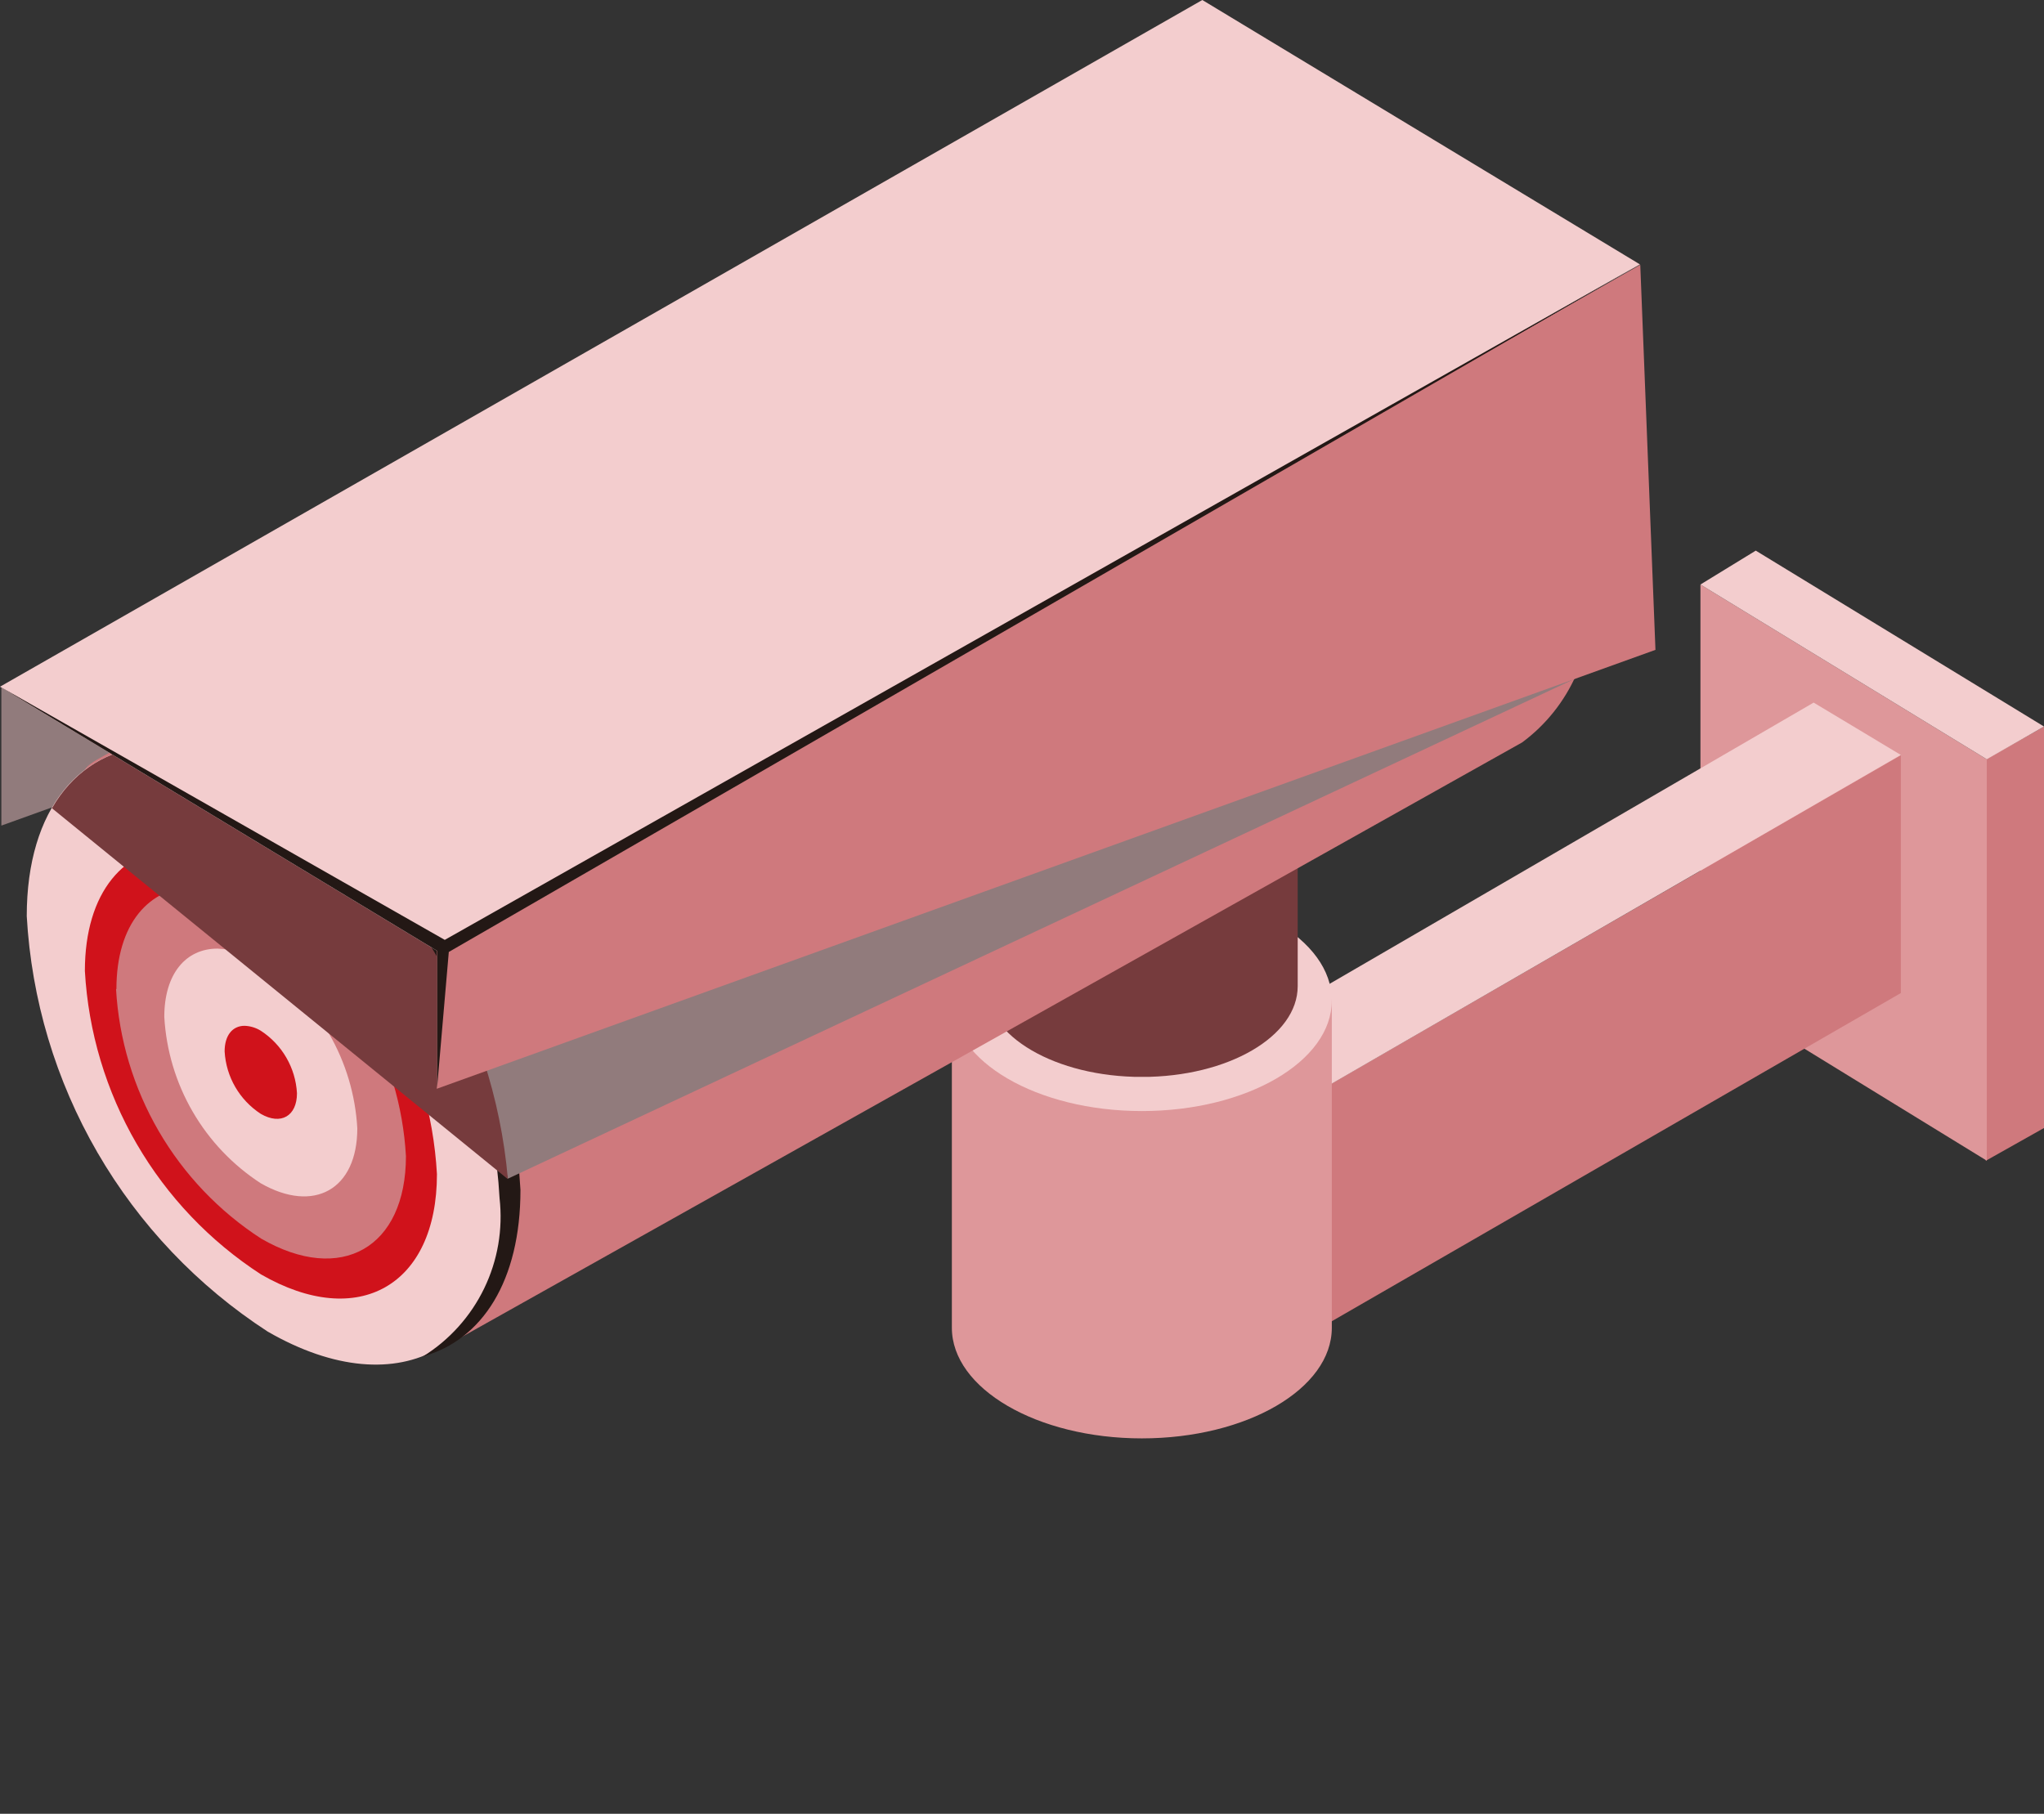 <svg xmlns="http://www.w3.org/2000/svg" xmlns:xlink="http://www.w3.org/1999/xlink" width="26.898" height="23.872"><rect width="100%" height="100%" fill="#333333" stroke="none"/><defs><clipPath id="b"><path data-name="長方形 2463" fill="none" d="M0 0h26.898v23.872H0z"/></clipPath><clipPath id="c"><path data-name="パス 14269" d="M102.49 37.937v5.283l.766-.431v-5.283z" transform="translate(-102.49 -37.506)" fill="#bbc1c6"/></clipPath><clipPath id="d"><path data-name="パス 14270" d="M91.531 32.474v5.283l-3.768-2.314v-5.269z" transform="translate(-87.763 -30.174)" fill="none"/></clipPath><clipPath id="e"><path data-name="パス 14271" d="M87.764 28.873l3.768 2.3.753-.431-3.793-2.315z" transform="translate(-87.764 -28.428)" fill="none"/></clipPath><clipPath id="f"><path data-name="パス 14272" d="M64.069 43.99v3.13l8.679-5.006v-3.13z" transform="translate(-64.069 -38.984)" fill="none"/></clipPath><clipPath id="g"><path data-name="パス 14273" d="M60.841 56.647v3.13l-1.122-.689v-3.115z" transform="translate(-59.719 -55.973)" fill="none"/></clipPath><clipPath id="i"><path data-name="パス 14274" d="M59.719 41.3l1.122.674 8.666-5.006-1.147-.689z" transform="translate(-59.719 -36.283)" fill="none"/></clipPath><clipPath id="j"><path data-name="パス 14276" d="M.071 9.116v1.812l16.038-5.777-.2-5.068z" transform="translate(-.071 -.083)" fill="none"/></clipPath><clipPath id="k"><path data-name="パス 14277" d="M49.128 51.6v4.32c0 .8 1.12 1.456 2.5 1.456s2.5-.652 2.5-1.456V51.6z" transform="translate(-49.128 -51.602)" fill="none"/></clipPath><clipPath id="l"><path data-name="パス 14278" d="M49.128 47.387c0 .8 1.12 1.456 2.5 1.456s2.5-.652 2.5-1.456-1.119-1.456-2.5-1.456-2.5.652-2.5 1.456" transform="translate(-49.128 -45.931)" fill="none"/></clipPath><clipPath id="m"><path data-name="パス 14279" d="M50.892 41.152v2.488c0 .659.918 1.194 2.051 1.194s2.05-.534 2.05-1.194v-2.488z" transform="translate(-50.892 -41.152)" fill="none"/></clipPath><clipPath id="n"><path data-name="パス 14280" d="M18.744 7.465L4.486 15.416c-.562.331.356.34.356 1.333a6.985 6.985 0 003.17 5.468c.87.5.5 1.229 1.076.909l14.15-7.935a2.226 2.226 0 00.889-2.013 6.985 6.985 0 00-3.17-5.468 2.889 2.889 0 00-1.423-.435 1.642 1.642 0 00-.79.19" transform="translate(-4.304 -7.275)" fill="none"/></clipPath><clipPath id="o"><path data-name="パス 14281" d="M1.379 40.737a6.985 6.985 0 003.17 5.468c1.751 1.011 3.17.2 3.17-1.807a6.984 6.984 0 00-3.17-5.467 2.889 2.889 0 00-1.423-.435c-1.036 0-1.747.821-1.747 2.242" transform="translate(-1.379 -38.495)" fill="none"/></clipPath><clipPath id="p"><path data-name="長方形 2448" fill="none" d="M0 0h5.367v8.125H0z"/></clipPath><clipPath id="q"><path data-name="パス 14282" d="M8 38.588a2.3 2.3 0 00-2.18-.268 2.507 2.507 0 011.9.375 7.021 7.021 0 013.187 5.5A2.165 2.165 0 019.9 46.276c.778-.217 1.282-.992 1.282-2.191A7.022 7.022 0 008 38.588" transform="translate(-5.816 -38.151)" fill="none"/></clipPath><clipPath id="r"><path data-name="パス 14284" d="M4.382 45.339A5.1 5.1 0 006.7 49.332c1.279.738 2.315.147 2.315-1.32A5.1 5.1 0 006.7 44.019a2.106 2.106 0 00-1.042-.319c-.756 0-1.276.6-1.276 1.638" transform="translate(-4.382 -43.701)" fill="none"/></clipPath><clipPath id="s"><path data-name="パス 14285" d="M5.99 47.115A4.2 4.2 0 007.9 50.4c1.052.608 1.905.121 1.905-1.086A4.2 4.2 0 007.9 46.029a1.734 1.734 0 00-.855-.262c-.623 0-1.05.493-1.05 1.348" transform="translate(-5.99 -45.767)" fill="none"/></clipPath><clipPath id="t"><path data-name="パス 14287" d="M8.481 49.866a2.8 2.8 0 001.27 2.19c.7.4 1.27.081 1.27-.724a2.8 2.8 0 00-1.27-2.191 1.158 1.158 0 00-.57-.174c-.415 0-.7.329-.7.9" transform="translate(-8.481 -48.967)" fill="none"/></clipPath><clipPath id="u"><path data-name="パス 14289" d="M11.595 53.3a1.05 1.05 0 00.476.822c.263.152.476.03.476-.272a1.05 1.05 0 00-.476-.822.433.433 0 00-.214-.065c-.156 0-.262.123-.262.337" transform="translate(-11.595 -52.967)" fill="none"/></clipPath><clipPath id="v"><path data-name="長方形 2452" fill="none" d="M0 0h14.452v6.587H0z"/></clipPath><clipPath id="w"><path data-name="パス 14290" d="M24.643 39.986l.4 1.608L39.1 35.007z" transform="translate(-24.643 -35.007)" fill="none"/></clipPath><clipPath id="x"><path data-name="長方形 2454" fill="none" d="M0 0h5.999v5.703H0z"/></clipPath><clipPath id="y"><path data-name="パス 14291" d="M2.679 39.321l6 4.882v-.007a7.026 7.026 0 00-3.161-5.262c-1.246-.719-2.32-.513-2.838.387" transform="translate(-2.679 -38.5)" fill="none"/></clipPath><clipPath id="z"><path data-name="パス 14292" d="M22.54 22.684V24.5l16.038-5.777-.2-5.068z" transform="translate(-22.54 -13.65)" fill="none"/></clipPath><clipPath id="A"><path data-name="パス 14293" d="M15.822 0L0 9.038l5.751 3.476 15.83-9.034z" fill="none"/></clipPath><clipPath id="B"><path data-name="長方形 2461" fill="none" d="M0 0h21.581v10.846H0z"/></clipPath><clipPath id="C"><path data-name="パス 14295" d="M0 19.208l5.751 3.476v1.812l.155-1.796 15.675-9.051-15.728 8.892z" transform="translate(0 -13.651)" fill="none"/></clipPath><radialGradient id="a" cx=".675" cy=".371" r=".418" gradientTransform="matrix(1.535 0 0 -1 .148 3.461)" gradientUnits="objectBoundingBox"><stop offset="0" stop-color="#fff"/><stop offset="1" stop-color="#231815"/></radialGradient><radialGradient id="D" cx=".251" cy=".599" r=".528" gradientTransform="matrix(.503 0 0 -1 0 3.76)" xlink:href="#a"/><linearGradient id="h" x1="-13.569" y1="2.523" x2="-13.342" y2="2.523" gradientUnits="objectBoundingBox"><stop offset="0" stop-color="#9f79c8"/><stop offset=".137" stop-color="#a47fcb"/><stop offset=".33" stop-color="#b492d3"/><stop offset=".555" stop-color="#cdb0e1"/><stop offset=".581" stop-color="#d1b4e3"/><stop offset=".764" stop-color="#dac3e8"/><stop offset="1" stop-color="#ebdef3"/></linearGradient></defs><g data-name="グループ 6498" clip-path="url(#b)"><g data-name="グループ 6425"><g data-name="グループ 6424" clip-path="url(#c)" transform="translate(26.132 9.563)"><path data-name="長方形 2432" fill="#cf797d" d="M-2.125.947L.639-.285 2.89 4.767.126 6z"/></g></g><g data-name="グループ 6427"><g data-name="グループ 6426" clip-path="url(#d)" transform="translate(22.377 7.693)"><path data-name="長方形 2433" fill="#de979a" d="M-3.772 4.175l5.466-6.05L7.54 3.408l-5.466 6.05z"/></g></g><g data-name="グループ 6429"><g data-name="グループ 6428" clip-path="url(#e)" transform="translate(22.377 7.248)"><path data-name="長方形 2434" fill="#f3cdce" d="M-1.129 2.153L.977-1.86 5.65.593 3.546 4.606z"/></g></g><g data-name="グループ 6431"><g data-name="グループ 6430" clip-path="url(#f)" transform="translate(16.335 9.94)"><path data-name="長方形 2435" fill="#cf797d" d="M-3.025 1.348L7.241-3.227l4.463 10.015-10.266 4.575z"/></g></g><g data-name="グループ 6433"><g data-name="グループ 6432" clip-path="url(#g)" transform="translate(15.226 14.271)"><path data-name="長方形 2436" fill="url(#h)" d="M0 0h1.122v3.805H0z"/></g></g><g data-name="グループ 6435"><g data-name="グループ 6434" clip-path="url(#i)" transform="translate(15.226 9.251)"><path data-name="長方形 2437" fill="#f3cdce" d="M-2.343 4.465l4.46-8.497 10.023 5.26-4.46 8.498z"/></g></g><g data-name="グループ 6444"><g data-name="グループ 6443" clip-path="url(#j)" transform="translate(.018 .021)"><path data-name="長方形 2441" fill="#917b7c" d="M-2.98.892l17.699-5.3 4.3 14.36-17.7 5.3z"/></g></g><g data-name="グループ 6446"><g data-name="グループ 6445" clip-path="url(#k)" transform="translate(12.526 13.157)"><path data-name="長方形 2442" fill="#de979a" d="M0 0h5v5.78H0z"/></g></g><g data-name="グループ 6448"><g data-name="グループ 6447" clip-path="url(#l)" transform="translate(12.526 11.711)"><path data-name="長方形 2443" fill="#f3cdce" d="M-1.261 2.184l2.511-4.35L6.26.729 3.75 5.077z"/></g></g><g data-name="グループ 6450"><g data-name="グループ 6449" clip-path="url(#m)" transform="translate(12.976 10.492)"><path data-name="長方形 2444" fill="#763b3d" d="M0 0h4.101v3.681H0z"/></g></g><g data-name="グループ 6452"><g data-name="グループ 6451" clip-path="url(#n)" transform="translate(1.097 1.855)"><path data-name="長方形 2445" fill="#cf797d" d="M-7.337 3.966L14.869-8.691l11.912 20.897L4.575 24.864z"/></g></g><g data-name="グループ 6454"><g data-name="グループ 6453" clip-path="url(#o)" transform="translate(.352 9.815)"><path data-name="長方形 2446" fill="#f3cdce" d="M-3.785 6.525l5.384-9.277 8.529 4.95-5.384 9.277z"/></g></g><g data-name="グループ 6461"><g data-name="グループ 6460"><g data-name="グループ 6459"><g data-name="グループ 6458" clip-path="url(#b)"><g data-name="グループ 6457" clip-path="url(#p)" transform="translate(1.483 9.727)"><g data-name="グループ 6456"><g data-name="グループ 6455" clip-path="url(#q)"><path data-name="長方形 2447" transform="translate(0 -.116)" fill="url(#a)" d="M0 0h5.367v8.24H0z"/></g></g></g></g></g></g></g><g data-name="グループ 6463"><g data-name="グループ 6462" clip-path="url(#r)" transform="translate(1.117 11.142)"><path data-name="パス 14283" d="M4.357-.796l2.328 6.79L.272 7.165-2.056.375z" fill="#d0121b"/></g></g><g data-name="グループ 6465"><g data-name="グループ 6464" clip-path="url(#s)" transform="translate(1.527 11.669)"><path data-name="長方形 2450" fill="#cf797d" d="M-2.571 2.114l4.845-3.983 4.108 4.996L1.537 7.11z"/></g></g><g data-name="グループ 6467"><g data-name="グループ 6466" clip-path="url(#t)" transform="translate(2.162 12.485)"><path data-name="パス 14286" d="M.952 5.107l-2.242-3.8 2.877-2.919 2.242 3.8z" fill="#f3cdce"/></g></g><g data-name="グループ 6469"><g data-name="グループ 6468" clip-path="url(#u)" transform="translate(2.956 13.505)"><path data-name="パス 14288" d="M.357 1.915L-.482.492l1.079-1.1.841 1.424z" fill="#d0121b"/></g></g><g data-name="グループ 6481"><g data-name="グループ 6480" clip-path="url(#b)"><g data-name="グループ 6474"><g data-name="グループ 6473"><g data-name="グループ 6472" clip-path="url(#v)" transform="translate(6.283 8.926)"><g data-name="グループ 6471"><g data-name="グループ 6470" clip-path="url(#w)"><path data-name="長方形 2451" fill="#917b7c" d="M-2.112.767L12.77-4.632l3.793 10.455L1.68 11.222z"/></g></g></g></g></g><g data-name="グループ 6479"><g data-name="グループ 6478"><g data-name="グループ 6477" clip-path="url(#x)" transform="translate(.683 9.816)"><g data-name="グループ 6476"><g data-name="グループ 6475" clip-path="url(#y)"><path data-name="長方形 2453" fill="#763b3d" d="M-2.178.655l7.236-3.123 3.12 7.23L.942 7.886z"/></g></g></g></g></g></g></g><g data-name="グループ 6483"><g data-name="グループ 6482" clip-path="url(#z)" transform="translate(5.747 3.48)"><path data-name="長方形 2456" fill="#cf797d" d="M-2.98.892l17.699-5.3 4.3 14.36-17.699 5.3z"/></g></g><g data-name="グループ 6485"><g data-name="グループ 6484" clip-path="url(#A)"><path data-name="長方形 2457" fill="#f3cdce" d="M-5.149 9.812L4.666-8.89 26.75 2.7l-9.815 18.702z"/></g></g><g data-name="グループ 6497"><g data-name="グループ 6496"><g data-name="グループ 6495"><g data-name="グループ 6494" clip-path="url(#b)"><g data-name="グループ 6493" clip-path="url(#B)" transform="translate(0 3.48)"><g data-name="グループ 6492"><g data-name="グループ 6491" clip-path="url(#C)"><path data-name="長方形 2460" fill="url(#D)" d="M0 0h21.581v10.845H0z"/></g></g></g></g></g></g></g></g></svg>